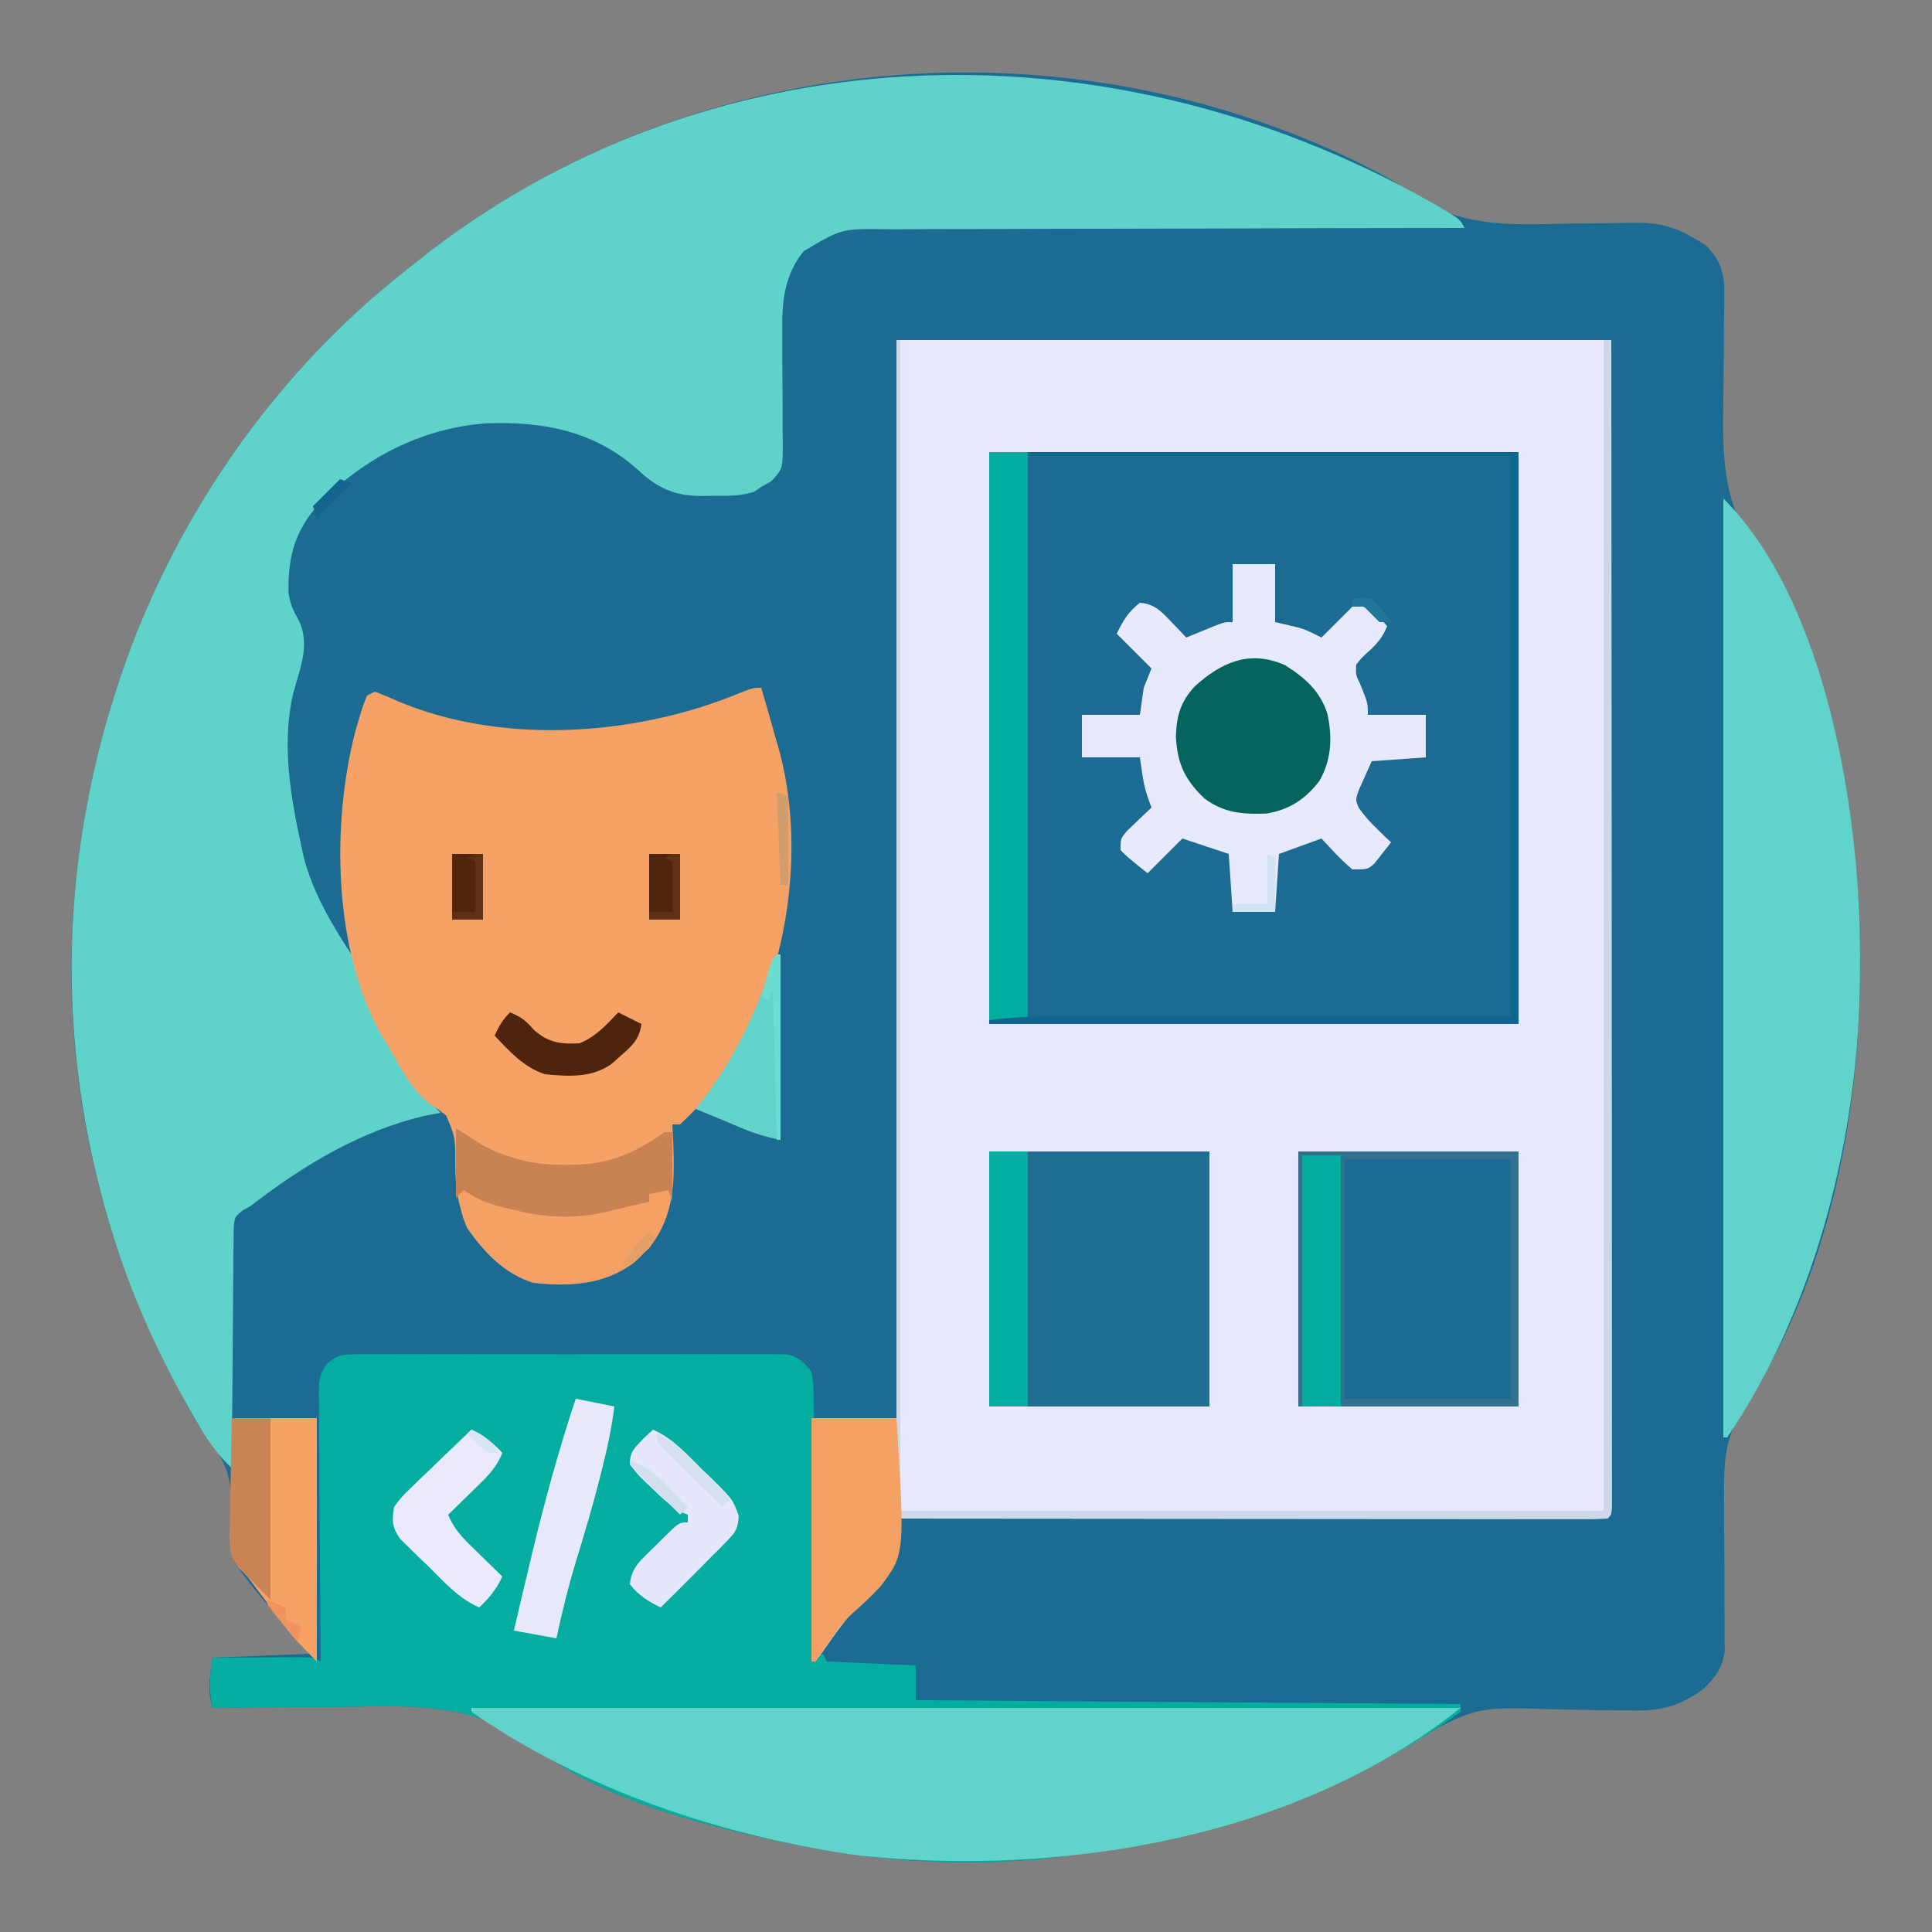 <?xml version="1.0" encoding="UTF-8"?>
<svg version="1.1" xmlns="http://www.w3.org/2000/svg" width="500" height="500">
<rect width="100%" height="100%" fill="#808080" stroke="none"/>
<path d="M0 0 C0.857 0.424 0.857 0.424 1.732 0.857 C5.134 2.589 8.283 4.397 11.343 6.685 C24.139 15.92 36.579 15.372 51.875 15 C55.459 14.946 59.042 14.907 62.627 14.889 C64.839 14.875 67.05 14.838 69.261 14.776 C75.972 14.692 80.058 15.631 85.812 19.125 C86.576 19.579 87.339 20.032 88.125 20.5 C91.211 23.472 92.67 26.482 93.044 30.79 C93.09 34.131 93.043 37.46 92.973 40.801 C92.961 43.347 92.951 45.893 92.943 48.439 C92.917 52.425 92.876 56.407 92.796 60.392 C92.504 76.478 92.774 88.366 102.625 101.47 C105.377 105.306 107.104 109.736 108.938 114.062 C109.548 115.489 109.548 115.489 110.17 116.945 C117.516 134.604 122.947 153.202 125.812 172.125 C125.988 173.28 126.163 174.435 126.343 175.625 C127.773 185.917 128.214 196.052 128.188 206.438 C128.187 207.673 128.187 207.673 128.186 208.934 C128.075 245.758 119.867 288.555 99.053 319.763 C93.911 327.59 92.832 333.555 93.016 342.809 C93.01 344.067 93.005 345.326 93 346.622 C92.99 349.93 93.008 353.236 93.043 356.544 C93.088 361.222 93.091 365.9 93.082 370.578 C93.08 373.06 93.093 375.542 93.125 378.023 C93.128 379.145 93.131 380.267 93.134 381.424 C93.149 382.898 93.149 382.898 93.164 384.403 C92.614 388.662 90.802 391.156 87.773 394.123 C80.896 399.289 75.725 400.046 67.262 399.746 C64.847 399.732 62.432 399.719 60.018 399.705 C56.259 399.641 52.501 399.563 48.742 399.479 C28.792 398.816 28.792 398.816 11.812 408.125 C10.263 409.063 8.69 409.963 7.09 410.812 C6.378 411.197 5.666 411.581 4.933 411.977 C-20.321 425.254 -46.958 433.127 -75.188 437.125 C-75.858 437.228 -76.529 437.331 -77.22 437.438 C-98.747 440.349 -122.952 439.31 -144.188 435.125 C-145.17 434.932 -146.153 434.738 -147.165 434.539 C-169.444 429.981 -196.834 423.448 -215.14 409.135 C-230.217 397.814 -245.638 398.485 -263.619 398.837 C-267.529 398.901 -271.438 398.894 -275.348 398.895 C-282.962 398.905 -290.574 398.99 -298.188 399.125 C-299.578 394.18 -298.899 391.813 -298.188 386.125 C-289.938 385.795 -281.688 385.465 -273.188 385.125 C-274.858 383.166 -276.529 381.206 -278.25 379.188 C-293.447 361.282 -293.447 361.282 -293.355 355.152 C-293.363 354.169 -293.37 353.187 -293.377 352.174 C-293.376 350.127 -293.355 348.08 -293.314 346.033 C-293.41 339.008 -294.916 335.231 -299.224 329.727 C-302.82 324.961 -305.4 319.609 -308.125 314.312 C-308.428 313.725 -308.731 313.137 -309.043 312.531 C-314.616 301.68 -319.42 290.731 -323.188 279.125 C-323.46 278.288 -323.732 277.451 -324.013 276.589 C-336.248 237.942 -337.939 197.615 -329.188 158.125 C-328.985 157.202 -328.782 156.279 -328.573 155.329 C-327.33 149.855 -325.855 144.483 -324.188 139.125 C-323.948 138.346 -323.709 137.567 -323.463 136.765 C-310.124 94.126 -283.417 54.713 -248.188 27.125 C-247.191 26.323 -246.195 25.521 -245.168 24.695 C-176.08 -30.387 -78.643 -39.201 0 0 Z " fill="#1B6B93" transform="translate(353.188,42.875)"/>
<path d="M0 0 C61.05 0 122.1 0 185 0 C185.04 76.249 185.04 76.249 185.049 108.014 C185.051 115.285 185.053 122.556 185.055 129.828 C185.055 130.739 185.055 131.651 185.056 132.59 C185.06 147.324 185.068 162.058 185.077 176.792 C185.086 191.901 185.092 207.01 185.094 222.12 C185.095 231.451 185.1 240.782 185.108 250.113 C185.113 256.503 185.115 262.892 185.114 269.282 C185.113 272.974 185.114 276.666 185.119 280.359 C185.125 284.352 185.123 288.345 185.12 292.339 C185.125 294.109 185.125 294.109 185.129 295.914 C185.127 296.975 185.125 298.036 185.123 299.129 C185.123 300.052 185.124 300.975 185.124 301.927 C185 304 185 304 184 305 C181.622 305.098 179.273 305.13 176.894 305.12 C176.142 305.121 175.39 305.122 174.615 305.123 C172.075 305.125 169.536 305.119 166.996 305.114 C165.183 305.113 163.37 305.113 161.557 305.114 C156.619 305.114 151.681 305.108 146.744 305.101 C141.589 305.095 136.435 305.095 131.281 305.093 C121.513 305.09 111.745 305.082 101.978 305.072 C90.86 305.061 79.743 305.055 68.626 305.05 C45.751 305.04 22.875 305.022 0 305 C0.03 305.674 0.059 306.349 0.09 307.044 C0.113 307.935 0.136 308.826 0.16 309.744 C0.19 310.625 0.22 311.506 0.25 312.413 C-0.191 316.978 -2.986 319.68 -6 322.938 C-7.195 324.309 -8.388 325.683 -9.578 327.059 C-10.455 328.054 -10.455 328.054 -11.35 329.07 C-14.356 332.586 -16.958 336.368 -19.609 340.156 C-20.068 340.765 -20.527 341.373 -21 342 C-21.33 342 -21.66 342 -22 342 C-22 321.21 -22 300.42 -22 279 C-14.74 279 -7.48 279 0 279 C0 186.93 0 94.86 0 0 Z " fill="#E8E9FE" transform="translate(232,88)"/>
<path d="M0 0 C0.741 0.429 1.482 0.858 2.245 1.3 C7.44 4.379 7.44 4.379 8.562 6.625 C7.73 6.626 6.897 6.626 6.039 6.627 C-14.234 6.642 -34.507 6.684 -54.781 6.757 C-64.585 6.792 -74.389 6.817 -84.193 6.821 C-92.74 6.824 -101.286 6.844 -109.832 6.886 C-114.357 6.907 -118.88 6.919 -123.405 6.911 C-127.667 6.904 -131.928 6.919 -136.189 6.953 C-137.75 6.961 -139.311 6.961 -140.872 6.952 C-152.629 6.775 -152.629 6.775 -162.438 12.625 C-167.547 18.915 -168.128 25.926 -167.969 33.742 C-167.972 34.762 -167.975 35.781 -167.979 36.832 C-167.988 40.055 -167.967 43.277 -167.938 46.5 C-167.899 50.769 -167.893 55.036 -167.906 59.305 C-167.877 60.769 -167.877 60.769 -167.847 62.262 C-167.873 69.027 -167.873 69.027 -170.861 72.193 C-171.711 72.666 -172.561 73.138 -173.438 73.625 C-174.018 74.031 -174.598 74.437 -175.195 74.855 C-178.844 76.108 -182.484 75.953 -186.312 75.938 C-187.103 75.954 -187.893 75.97 -188.707 75.986 C-195.697 75.992 -200.262 74.041 -205.375 69.188 C-216.545 59.194 -229.779 56.647 -244.426 57.176 C-261.763 58.359 -277.858 66.893 -289.32 79.734 C-294.558 86.263 -295.864 92.606 -295.785 100.879 C-295.421 103.756 -294.663 105.434 -293.25 107.938 C-290.049 114.127 -292.682 120.277 -294.438 126.625 C-297.657 139.586 -295.286 153.819 -292.438 166.625 C-292.244 167.535 -292.051 168.445 -291.852 169.383 C-289.458 178.801 -284.078 187.794 -278.688 195.812 C-276.704 198.859 -275.638 201.842 -274.562 205.312 C-270.993 216.667 -264.877 227.185 -256.438 235.625 C-257.654 235.852 -258.871 236.079 -260.125 236.312 C-276.953 240.139 -291.914 249.175 -305.438 259.625 C-306.132 260.026 -306.827 260.426 -307.543 260.839 C-309.708 262.527 -309.708 262.527 -309.956 265.453 C-309.97 267.175 -309.97 267.175 -309.983 268.932 C-310.003 270.233 -310.023 271.535 -310.043 272.875 C-310.045 274.296 -310.046 275.716 -310.047 277.137 C-310.062 278.59 -310.079 280.043 -310.097 281.496 C-310.141 285.318 -310.161 289.14 -310.176 292.963 C-310.195 296.864 -310.237 300.765 -310.277 304.666 C-310.353 312.319 -310.403 319.972 -310.438 327.625 C-313.704 324.455 -316.179 321.213 -318.5 317.312 C-318.881 316.674 -319.261 316.035 -319.654 315.377 C-328.031 300.966 -335.351 285.519 -340.438 269.625 C-340.683 268.861 -340.929 268.096 -341.182 267.309 C-353.341 228.462 -355.233 188.311 -346.438 148.625 C-346.235 147.702 -346.032 146.779 -345.823 145.829 C-344.58 140.355 -343.105 134.983 -341.438 129.625 C-341.198 128.846 -340.959 128.067 -340.713 127.265 C-327.374 84.626 -300.667 45.213 -265.438 17.625 C-264.441 16.823 -263.445 16.021 -262.418 15.195 C-188.777 -43.517 -85.76 -48.531 0 0 Z " fill="#5FD2C9" transform="translate(370.438,52.375)"/>
<path d="M0 0 C45.21 0 90.42 0 137 0 C137 48.84 137 97.68 137 148 C91.79 148 46.58 148 0 148 C0 99.16 0 50.32 0 0 Z " fill="#1B6B93" transform="translate(256,117)"/>
<path d="M0 0 C1.001 -0.011 2.002 -0.023 3.033 -0.034 C4.671 -0.022 4.671 -0.022 6.343 -0.01 C7.497 -0.017 8.652 -0.024 9.842 -0.031 C13.665 -0.049 17.487 -0.037 21.309 -0.023 C23.962 -0.026 26.615 -0.03 29.268 -0.035 C34.829 -0.042 40.391 -0.033 45.953 -0.014 C52.381 0.008 58.808 0.001 65.236 -0.021 C70.757 -0.039 76.278 -0.042 81.8 -0.031 C85.096 -0.025 88.393 -0.026 91.689 -0.037 C95.364 -0.047 99.039 -0.032 102.714 -0.01 C103.806 -0.018 104.898 -0.026 106.023 -0.034 C107.525 -0.017 107.525 -0.017 109.056 0 C110.359 0.002 110.359 0.002 111.689 0.005 C114.842 0.683 116.049 2.01 118.028 4.508 C118.547 7.798 118.547 7.798 118.574 11.755 C118.584 12.477 118.595 13.2 118.605 13.944 C118.635 16.325 118.636 18.705 118.638 21.086 C118.653 22.739 118.669 24.393 118.688 26.046 C118.731 30.393 118.751 34.739 118.766 39.086 C118.786 43.524 118.828 47.961 118.868 52.399 C118.943 61.102 118.994 69.805 119.028 78.508 C119.688 78.178 120.348 77.848 121.028 77.508 C121.358 78.168 121.688 78.828 122.028 79.508 C129.618 79.838 137.208 80.168 145.028 80.508 C145.028 83.478 145.028 86.448 145.028 89.508 C191.558 89.838 238.088 90.168 286.028 90.508 C286.028 91.168 286.028 91.828 286.028 92.508 C257.166 113.649 220.992 124.556 186.028 129.508 C185.357 129.611 184.687 129.714 183.995 129.82 C162.469 132.732 138.264 131.693 117.028 127.508 C116.046 127.315 115.063 127.121 114.051 126.922 C91.772 122.363 64.382 115.831 46.075 101.518 C30.999 90.197 15.578 90.868 -2.404 91.22 C-6.313 91.284 -10.222 91.277 -14.132 91.277 C-21.747 91.288 -29.358 91.373 -36.972 91.508 C-37.998 86.738 -37.705 83.314 -36.972 78.508 C-32.68 78.479 -28.389 78.461 -24.097 78.445 C-22.262 78.433 -22.262 78.433 -20.39 78.42 C-19.223 78.417 -18.057 78.414 -16.855 78.41 C-15.236 78.402 -15.236 78.402 -13.586 78.394 C-10.972 78.508 -10.972 78.508 -8.972 79.508 C-8.981 78.577 -8.99 77.646 -8.999 76.688 C-9.08 67.918 -9.14 59.149 -9.179 50.379 C-9.2 45.87 -9.228 41.362 -9.274 36.853 C-9.317 32.502 -9.341 28.152 -9.351 23.801 C-9.359 22.141 -9.373 20.481 -9.395 18.821 C-9.424 16.496 -9.428 14.172 -9.426 11.847 C-9.447 10.816 -9.447 10.816 -9.469 9.765 C-9.442 6.594 -9.243 4.852 -7.252 2.332 C-4.565 0.183 -3.395 0.006 0 0 Z " fill="#03AEA1" transform="translate(91.972,350.492)"/>
<path d="M0 0 C1.2 4.01 2.357 8.028 3.465 12.064 C3.943 13.792 4.437 15.516 4.934 17.238 C10.821 40.308 7.485 67.726 -3 89 C-3.77 90.562 -3.77 90.562 -4.555 92.156 C-8.827 100.087 -14.436 106.86 -21 113 C-21.66 113 -22.32 113 -23 113 C-22.896 114.957 -22.896 114.957 -22.789 116.953 C-22.395 127.422 -22.213 136.363 -29 145 C-35.792 151.951 -42.274 154.026 -51.875 154.438 C-59.86 154.285 -64.42 152.315 -70.219 146.945 C-77.522 139.298 -79.286 132.794 -79.188 122.438 C-79.197 116.249 -79.197 116.249 -81.52 110.703 C-83.492 109.151 -83.492 109.151 -85.672 107.789 C-90.79 103.856 -93.762 97.486 -97 92 C-97.423 91.312 -97.846 90.623 -98.281 89.914 C-110.75 67.692 -111.254 35.37 -105.047 11.305 C-103.216 4.977 -103.216 4.977 -102 2 C-101.34 1.67 -100.68 1.34 -100 1 C-98.158 1.674 -96.35 2.441 -94.562 3.25 C-68.027 14.649 -34.516 12.629 -7.938 2.312 C-6.853 1.876 -5.769 1.439 -4.652 0.988 C-2 0 -2 0 0 0 Z " fill="#F6A166" transform="translate(197,178)"/>
<path d="M0 0 C84.48 0 168.96 0 256 0 C213.846 33.723 152.958 43.696 100.501 38.224 C95.965 37.648 91.486 36.884 87 36 C86.017 35.807 85.035 35.613 84.022 35.414 C54.366 29.346 24.989 18.361 0 1 C0 0.67 0 0.34 0 0 Z " fill="#60D3CA" transform="translate(122,442)"/>
<path d="M0 0 C26.806 26.806 35.371 81.555 35.381 117.904 C35.379 118.699 35.377 119.494 35.375 120.312 C35.374 121.136 35.374 121.96 35.373 122.809 C35.249 163.928 24.321 208.554 1 243 C0.67 243 0.34 243 0 243 C0 162.81 0 82.62 0 0 Z " fill="#60D3CA" transform="translate(446,129)"/>
<path d="M0 0 C3.63 0 7.26 0 11 0 C11 4.95 11 9.9 11 15 C12.953 15.456 14.906 15.911 16.859 16.367 C19 17 19 17 23 19 C27.455 14.545 27.455 14.545 32 10 C35.563 11.782 37.356 13.168 40 16 C38.819 19.07 37.211 20.783 34.812 22.938 C33.209 24.425 33.209 24.425 32 26 C31.838 28.606 31.838 28.606 33 31 C35 35.941 35 35.941 35 39 C39.95 39 44.9 39 50 39 C50 42.63 50 46.26 50 50 C45.38 50.33 40.76 50.66 36 51 C34.948 53.351 34.948 53.351 33.875 55.75 C33.283 57.073 33.283 57.073 32.68 58.422 C31.774 60.93 31.774 60.93 32.656 63.094 C34.15 65.212 35.758 66.952 37.625 68.75 C38.257 69.364 38.888 69.977 39.539 70.609 C40.021 71.068 40.503 71.527 41 72 C40.098 73.178 39.178 74.342 38.25 75.5 C37.484 76.475 37.484 76.475 36.703 77.469 C35 79 35 79 31 79 C28.042 76.582 25.621 73.796 23 71 C19.37 72.32 15.74 73.64 12 75 C11.67 79.95 11.34 84.9 11 90 C7.37 90 3.74 90 0 90 C-0.495 82.575 -0.495 82.575 -1 75 C-3.97 74.01 -3.97 74.01 -7 73 C-8.98 72.34 -10.96 71.68 -13 71 C-15.97 73.97 -18.94 76.94 -22 80 C-27.469 75.605 -27.469 75.605 -29 74 C-29 71 -29 71 -27.25 68.957 C-26.508 68.249 -25.765 67.542 -25 66.812 C-24.258 66.097 -23.515 65.382 -22.75 64.645 C-22.172 64.102 -21.595 63.559 -21 63 C-21.309 62.154 -21.619 61.309 -21.938 60.438 C-23 57 -23 57 -24 50 C-28.95 50 -33.9 50 -39 50 C-39 46.37 -39 42.74 -39 39 C-34.05 39 -29.1 39 -24 39 C-23.67 36.69 -23.34 34.38 -23 32 C-22.34 30.35 -21.68 28.7 -21 27 C-23.97 24.03 -26.94 21.06 -30 18 C-28.211 14.422 -27.073 12.44 -24 10 C-20.144 10.29 -18.331 12.352 -15.75 15.062 C-15.044 15.796 -14.337 16.529 -13.609 17.285 C-13.078 17.851 -12.547 18.417 -12 19 C-11.301 18.711 -10.603 18.422 -9.883 18.125 C-8.973 17.754 -8.063 17.383 -7.125 17 C-6.22 16.629 -5.315 16.258 -4.383 15.875 C-2 15 -2 15 0 15 C0 10.05 0 5.1 0 0 Z " fill="#E7EAFD" transform="translate(319,146)"/>
<path d="M0 0 C18.81 0 37.62 0 57 0 C57 21.78 57 43.56 57 66 C38.19 66 19.38 66 0 66 C0 44.22 0 22.44 0 0 Z " fill="#1B6B93" transform="translate(336,298)"/>
<path d="M0 0 C18.81 0 37.62 0 57 0 C57 21.78 57 43.56 57 66 C38.19 66 19.38 66 0 66 C0 44.22 0 22.44 0 0 Z " fill="#206D92" transform="translate(256,298)"/>
<path d="M0 0 C0.33 0 0.66 0 1 0 C1 99.99 1 199.98 1 303 C61.06 303 121.12 303 183 303 C183 203.01 183 103.02 183 0 C183.66 0 184.32 0 185 0 C185.023 38.711 185.04 77.422 185.051 116.132 C185.052 120.698 185.054 125.263 185.055 129.828 C185.055 131.191 185.055 131.191 185.056 132.582 C185.06 147.319 185.068 162.055 185.077 176.792 C185.086 191.901 185.092 207.01 185.094 222.12 C185.095 231.451 185.1 240.782 185.108 250.113 C185.113 256.503 185.115 262.892 185.114 269.282 C185.113 272.974 185.114 276.666 185.119 280.359 C185.125 284.352 185.123 288.345 185.12 292.339 C185.125 294.109 185.125 294.109 185.129 295.914 C185.127 296.975 185.125 298.036 185.123 299.129 C185.123 300.052 185.124 300.975 185.124 301.927 C185 304 185 304 184 305 C181.622 305.098 179.273 305.13 176.894 305.12 C176.142 305.121 175.39 305.122 174.615 305.123 C172.075 305.125 169.536 305.119 166.996 305.114 C165.183 305.113 163.37 305.113 161.557 305.114 C156.619 305.114 151.681 305.108 146.744 305.101 C141.589 305.095 136.435 305.095 131.281 305.093 C121.513 305.09 111.745 305.082 101.978 305.072 C90.86 305.061 79.743 305.055 68.626 305.05 C45.751 305.04 22.875 305.022 0 305 C0.03 305.674 0.059 306.349 0.09 307.044 C0.113 307.935 0.136 308.826 0.16 309.744 C0.19 310.625 0.22 311.506 0.25 312.413 C-0.191 316.978 -2.986 319.68 -6 322.938 C-7.195 324.309 -8.388 325.683 -9.578 327.059 C-10.455 328.054 -10.455 328.054 -11.35 329.07 C-14.356 332.586 -16.958 336.368 -19.609 340.156 C-20.068 340.765 -20.527 341.373 -21 342 C-21.33 342 -21.66 342 -22 342 C-22 321.21 -22 300.42 -22 279 C-14.74 279 -7.48 279 0 279 C0 186.93 0 94.86 0 0 Z " fill="#CDD9E9" transform="translate(232,88)"/>
<path d="M0 0 C3.3 0 6.6 0 10 0 C10 48.51 10 97.02 10 147 C6.7 147 3.4 147 0 147 C0 98.49 0 49.98 0 0 Z " fill="#01AD9F" transform="translate(256,117)"/>
<path d="M0 0 C5.138 3.203 9.224 6.81 11.012 12.77 C12.258 18.873 12.03 24.525 8.875 29.992 C5.235 34.71 1.141 37.396 -4.758 38.398 C-10.888 38.662 -15.935 38.241 -20.906 34.449 C-25.977 29.57 -27.88 25.468 -28.25 18.355 C-28.018 12.934 -27.047 9.539 -23.387 5.512 C-16.515 -0.727 -9.133 -4.079 0 0 Z " fill="#02645D" transform="translate(332.562,172.145)"/>
<path d="M0 0 C7.26 0 14.52 0 22 0 C22 20.79 22 41.58 22 63 C18.924 59.924 16.356 57.349 13.809 53.969 C13.256 53.24 12.704 52.512 12.135 51.762 C11.575 51.015 11.015 50.269 10.438 49.5 C9.312 48.01 8.185 46.52 7.059 45.031 C6.567 44.377 6.075 43.723 5.568 43.049 C3.985 40.897 3.985 40.897 1.833 38.771 C-0.607 35.082 -0.506 31.905 -0.391 27.637 C-0.385 26.845 -0.379 26.053 -0.373 25.237 C-0.351 22.72 -0.301 20.204 -0.25 17.688 C-0.23 15.976 -0.212 14.264 -0.195 12.553 C-0.155 8.367 -0.076 4.185 0 0 Z " fill="#F8A164" transform="translate(60,367)"/>
<path d="M0 0 C7.26 0 14.52 0 22 0 C24.205 35.274 24.205 35.274 17.754 43.699 C15.493 46.101 13.156 48.344 10.65 50.489 C8.047 52.873 6.242 55.589 4.25 58.5 C3.189 60.016 2.114 61.523 1 63 C0.67 63 0.34 63 0 63 C0 42.21 0 21.42 0 0 Z " fill="#F5A065" transform="translate(210,367)"/>
<path d="M0 0 C0.857 0.381 0.857 0.381 1.73 0.77 C15.694 6.697 27.156 8.116 41.828 4.656 C45 4 45 4 49 4 C49 3.34 49 2.68 49 2 C50.65 1.67 52.3 1.34 54 1 C53.718 8.754 50.975 14.252 45.293 19.609 C37.546 25.555 28.458 26.01 19 25 C11.66 22.75 6.374 17.126 2 11 C0.178 7.139 -0.199 4.272 0 0 Z " fill="#F5A165" transform="translate(119,307)"/>
<path d="M0 0 C2.311 1.465 4.622 2.93 6.934 4.395 C13.987 8.087 20.503 9.538 28.438 9.438 C29.268 9.431 30.098 9.425 30.954 9.419 C40.163 9.184 46.568 6.202 54 1 C54.66 1 55.32 1 56 1 C56 6.94 56 12.88 56 19 C55.505 17.515 55.505 17.515 55 16 C53.35 16.33 51.7 16.66 50 17 C50 17.66 50 18.32 50 19 C47.169 19.678 44.336 20.342 41.5 21 C40.313 21.286 40.313 21.286 39.102 21.578 C30.743 23.496 23.633 23.232 15.312 21.188 C14.58 21.022 13.847 20.856 13.092 20.686 C8.913 19.687 5.588 18.47 2 16 C1.34 16.66 0.68 17.32 0 18 C0 12.06 0 6.12 0 0 Z " fill="#C88253" transform="translate(118,292)"/>
<path d="M0 0 C41.91 0 83.82 0 127 0 C127 48.84 127 97.68 127 148 C81.79 148 36.58 148 -10 148 C-10 147.67 -10 147.34 -10 147 C-2.443 146.07 5.001 145.862 12.61 145.886 C13.85 145.886 15.09 145.886 16.368 145.886 C19.021 145.887 21.673 145.889 24.325 145.894 C28.129 145.902 31.933 145.905 35.736 145.905 C44.866 145.911 53.995 145.925 63.125 145.938 C93.753 145.968 93.753 145.968 125 146 C125 98.15 125 50.3 125 1 C83.75 1 42.5 1 0 1 C0 0.67 0 0.34 0 0 Z " fill="#0F668F" transform="translate(266,117)"/>
<path d="M0 0 C3.3 0 6.6 0 10 0 C10 21.78 10 43.56 10 66 C6.7 66 3.4 66 0 66 C0 44.22 0 22.44 0 0 Z " fill="#01AE9F" transform="translate(256,298)"/>
<path d="M0 0 C3.3 0.66 6.6 1.32 10 2 C9.315 7.513 8.174 12.804 6.812 18.188 C6.595 19.053 6.378 19.919 6.155 20.811 C4.341 27.92 2.26 34.933 0.104 41.945 C-1.92 48.581 -3.545 55.212 -5 62 C-8.63 61.34 -12.26 60.68 -16 60 C-14.69 54.328 -13.353 48.662 -12 43 C-11.775 42.058 -11.55 41.116 -11.318 40.146 C-8.058 26.578 -4.404 13.242 0 0 Z " fill="#E8E8FB" transform="translate(149,362)"/>
<path d="M0 0 C3.3 0 6.6 0 10 0 C10 21.45 10 42.9 10 65 C6.7 65 3.4 65 0 65 C0 43.55 0 22.1 0 0 Z " fill="#02ADA0" transform="translate(337,299)"/>
<path d="M0 0 C5.193 2.287 8.712 6.304 12.688 10.25 C13.472 11.002 14.256 11.753 15.064 12.527 C20.674 18.083 20.674 18.083 22.184 22.324 C21.97 25.441 21.539 26.352 19.375 28.562 C18.742 29.224 18.109 29.885 17.457 30.566 C16.646 31.369 15.835 32.173 15 33 C13.878 34.133 12.757 35.268 11.637 36.402 C8.445 39.623 5.228 42.816 2 46 C-1.321 44.42 -3.68 42.921 -6 40 C-5.629 36.847 -4.568 35.191 -2.348 32.984 C-1.818 32.456 -1.289 31.927 -0.744 31.383 C-0.189 30.844 0.366 30.305 0.938 29.75 C1.489 29.196 2.04 28.641 2.607 28.07 C6.733 24 6.733 24 9 24 C9 23.34 9 22.68 9 22 C8.46 21.781 7.92 21.562 7.363 21.336 C4.197 19.546 1.755 17.162 -0.812 14.625 C-1.327 14.143 -1.842 13.661 -2.373 13.164 C-3.832 11.727 -3.832 11.727 -6 9 C-5.975 5.575 -4.848 4.836 -2.438 2.25 C-1.633 1.508 -0.829 0.765 0 0 Z " fill="#E6E7FC" transform="translate(169,370)"/>
<path d="M0 0 C3.328 1.552 5.486 3.306 8 6 C6.341 10.325 3.129 13.094 -0.125 16.25 C-0.688 16.804 -1.252 17.359 -1.832 17.93 C-3.217 19.291 -4.608 20.646 -6 22 C-4.341 26.325 -1.129 29.094 2.125 32.25 C2.688 32.804 3.252 33.359 3.832 33.93 C5.217 35.291 6.608 36.646 8 38 C6.448 41.328 4.694 43.486 2 46 C-3.4 43.643 -7.114 39.334 -11.25 35.25 C-12.511 34.051 -12.511 34.051 -13.797 32.828 C-14.591 32.044 -15.385 31.261 -16.203 30.453 C-16.932 29.743 -17.66 29.033 -18.411 28.302 C-20.518 25.249 -20.613 23.641 -20 20 C-18.164 17.483 -18.164 17.483 -15.625 15.039 C-14.723 14.156 -13.82 13.273 -12.891 12.363 C-11.937 11.46 -10.983 10.556 -10 9.625 C-9.035 8.69 -8.072 7.754 -7.109 6.816 C-4.752 4.53 -2.383 2.259 0 0 Z " fill="#EBEAFD" transform="translate(122,370)"/>
<path d="M0 0 C0.33 0 0.66 0 1 0 C1 15.84 1 31.68 1 48 C-3.119 47.176 -6.195 46.198 -10 44.562 C-13.653 43.002 -17.306 41.46 -21 40 C-20.66 39.585 -20.319 39.17 -19.969 38.742 C-11.867 28.442 -6.366 17.303 -2 5 C-1.341 3.33 -0.677 1.662 0 0 Z " fill="#61D3CA" transform="translate(201,247)"/>
<path d="M0 0 C18.81 0 37.62 0 57 0 C57 21.78 57 43.56 57 66 C41.82 66 26.64 66 11 66 C11 44.55 11 23.1 11 1 C7.7 1 4.4 1 1 1 C1 22.45 1 43.9 1 66 C0.67 66 0.34 66 0 66 C0 44.22 0 22.44 0 0 Z M12 2 C12 22.46 12 42.92 12 64 C26.19 64 40.38 64 55 64 C55 43.54 55 23.08 55 2 C40.81 2 26.62 2 12 2 Z " fill="#31718E" transform="translate(336,298)"/>
<path d="M0 0 C3.3 0 6.6 0 10 0 C10 15.51 10 31.02 10 47 C-0.247 36.753 -0.247 36.753 -0.568 32.014 C-0.567 30.522 -0.539 29.03 -0.488 27.539 C-0.481 26.748 -0.474 25.958 -0.467 25.143 C-0.439 22.636 -0.376 20.131 -0.312 17.625 C-0.287 15.918 -0.265 14.211 -0.244 12.504 C-0.189 8.335 -0.103 4.168 0 0 Z " fill="#C98354" transform="translate(60,367)"/>
<path d="M0 0 C2.85 1.161 4.147 2.173 6.188 4.562 C9.948 7.821 13.094 8.304 18 8 C22.189 6.286 24.914 3.262 28 0 C31 1.5 31 1.5 34 3 C33.473 6.978 31.651 8.602 28.688 11.188 C27.908 11.882 27.128 12.577 26.324 13.293 C21.291 16.99 15.022 16.607 9 16 C3.572 14.201 -0.195 10.084 -4 6 C-2.848 3.532 -1.952 1.952 0 0 Z " fill="#4E250C" transform="translate(132,262)"/>
<path d="M0 0 C2.64 0 5.28 0 8 0 C8 5.61 8 11.22 8 17 C5.36 17 2.72 17 0 17 C0 11.39 0 5.78 0 0 Z " fill="#4F260C" transform="translate(168,221)"/>
<path d="M0 0 C2.64 0 5.28 0 8 0 C8 5.61 8 11.22 8 17 C5.36 17 2.72 17 0 17 C0 11.39 0 5.78 0 0 Z " fill="#50270C" transform="translate(117,221)"/>
<path d="M0 0 C0.33 0 0.66 0 1 0 C1 15.84 1 31.68 1 48 C0.67 48 0.34 48 0 48 C-0.33 35.13 -0.66 22.26 -1 9 C-1.33 9.99 -1.66 10.98 -2 12 C-2.66 11.67 -3.32 11.34 -4 11 C-3.525 9.353 -3.045 7.707 -2.562 6.062 C-2.296 5.146 -2.029 4.229 -1.754 3.285 C-1 1 -1 1 0 0 Z " fill="#69DED1" transform="translate(201,247)"/>
<path d="M0 0 C3.152 1.393 5.262 3.025 7.672 5.477 C8.336 6.147 9 6.817 9.684 7.508 C10.366 8.206 11.047 8.905 11.75 9.625 C12.447 10.331 13.145 11.038 13.863 11.766 C15.58 13.506 17.292 15.251 19 17 C18.34 17.66 17.68 18.32 17 19 C14.159 16.216 11.328 13.422 8.5 10.625 C7.689 9.831 6.878 9.037 6.043 8.219 C4.892 7.078 4.892 7.078 3.719 5.914 C3.007 5.212 2.294 4.511 1.561 3.788 C0 2 0 2 0 0 Z " fill="#D5E1F0" transform="translate(170,371)"/>
<path d="M0 0 C0.99 0.33 1.98 0.66 3 1 C3 8.59 3 16.18 3 24 C2.34 24 1.68 24 1 24 C0.67 16.08 0.34 8.16 0 0 Z " fill="#D09E6C" transform="translate(201,205)"/>
<path d="M0 0 C0 5.61 0 11.22 0 17 C-2.64 17 -5.28 17 -8 17 C-8 16.34 -8 15.68 -8 15 C-6.02 15 -4.04 15 -2 15 C-2 10.71 -2 6.42 -2 2 C-2.66 1.67 -3.32 1.34 -4 1 C-2 0 -2 0 0 0 Z " fill="#5E3115" transform="translate(176,221)"/>
<path d="M0 0 C0 5.61 0 11.22 0 17 C-2.64 17 -5.28 17 -8 17 C-8 16.34 -8 15.68 -8 15 C-6.02 15 -4.04 15 -2 15 C-2 10.71 -2 6.42 -2 2 C-2.66 1.67 -3.32 1.34 -4 1 C-2 0 -2 0 0 0 Z " fill="#5E3115" transform="translate(125,221)"/>
<path d="M0 0 C0.66 0.33 1.32 0.66 2 1 C2 5.62 2 10.24 2 15 C-1.63 15 -5.26 15 -9 15 C-9 14.34 -9 13.68 -9 13 C-6.03 13 -3.06 13 0 13 C0 8.71 0 4.42 0 0 Z " fill="#D2E4F3" transform="translate(328,221)"/>
<path d="M0 0 C4.541 1.424 7.04 3.721 10.312 7.125 C11.196 8.035 12.079 8.945 12.988 9.883 C13.652 10.581 14.316 11.28 15 12 C14.34 12.66 13.68 13.32 13 14 C10.83 11.857 8.664 9.711 6.5 7.562 C5.88 6.951 5.26 6.339 4.621 5.709 C4.035 5.126 3.448 4.542 2.844 3.941 C2.027 3.132 2.027 3.132 1.193 2.307 C0 1 0 1 0 0 Z " fill="#D3DEEE" transform="translate(163,378)"/>
<path d="M0 0 C0.99 0.33 1.98 0.66 3 1 C0.03 3.97 -2.94 6.94 -6 10 C-6.33 9.01 -6.66 8.02 -7 7 C-4.69 4.69 -2.38 2.38 0 0 Z " fill="#15648F" transform="translate(88,124)"/>
<path d="M0 0 C2.475 0.99 2.475 0.99 5 2 C5 2.99 5 3.98 5 5 C6.32 5.66 7.64 6.32 9 7 C8.67 8.32 8.34 9.64 8 11 C6.664 9.357 5.331 7.71 4 6.062 C3.257 5.146 2.515 4.229 1.75 3.285 C0 1 0 1 0 0 Z " fill="#EF945F" transform="translate(69,414)"/>
<path d="M0 0 C2.188 -0.375 2.188 -0.375 5 0 C6.99 1.84 8.39 3.792 10 6 C9.01 6 8.02 6 7 6 C5.667 4.667 4.333 3.333 3 2 C2.01 2 1.02 2 0 2 C0 1.34 0 0.68 0 0 Z " fill="#207799" transform="translate(350,155)"/>
<path d="M0 0 C0.66 0.33 1.32 0.66 2 1 C-3.143 7.571 -3.143 7.571 -7 9 C-5.445 5.183 -2.964 2.808 0 0 Z " fill="#E29F66" transform="translate(168,319)"/>
<path d="M0 0 C3.367 1.393 4.986 2.979 7 6 C4 6 4 6 1.312 3.5 C0.549 2.675 -0.214 1.85 -1 1 C-0.67 0.67 -0.34 0.34 0 0 Z " fill="#D9E5F4" transform="translate(122,370)"/>
</svg>
